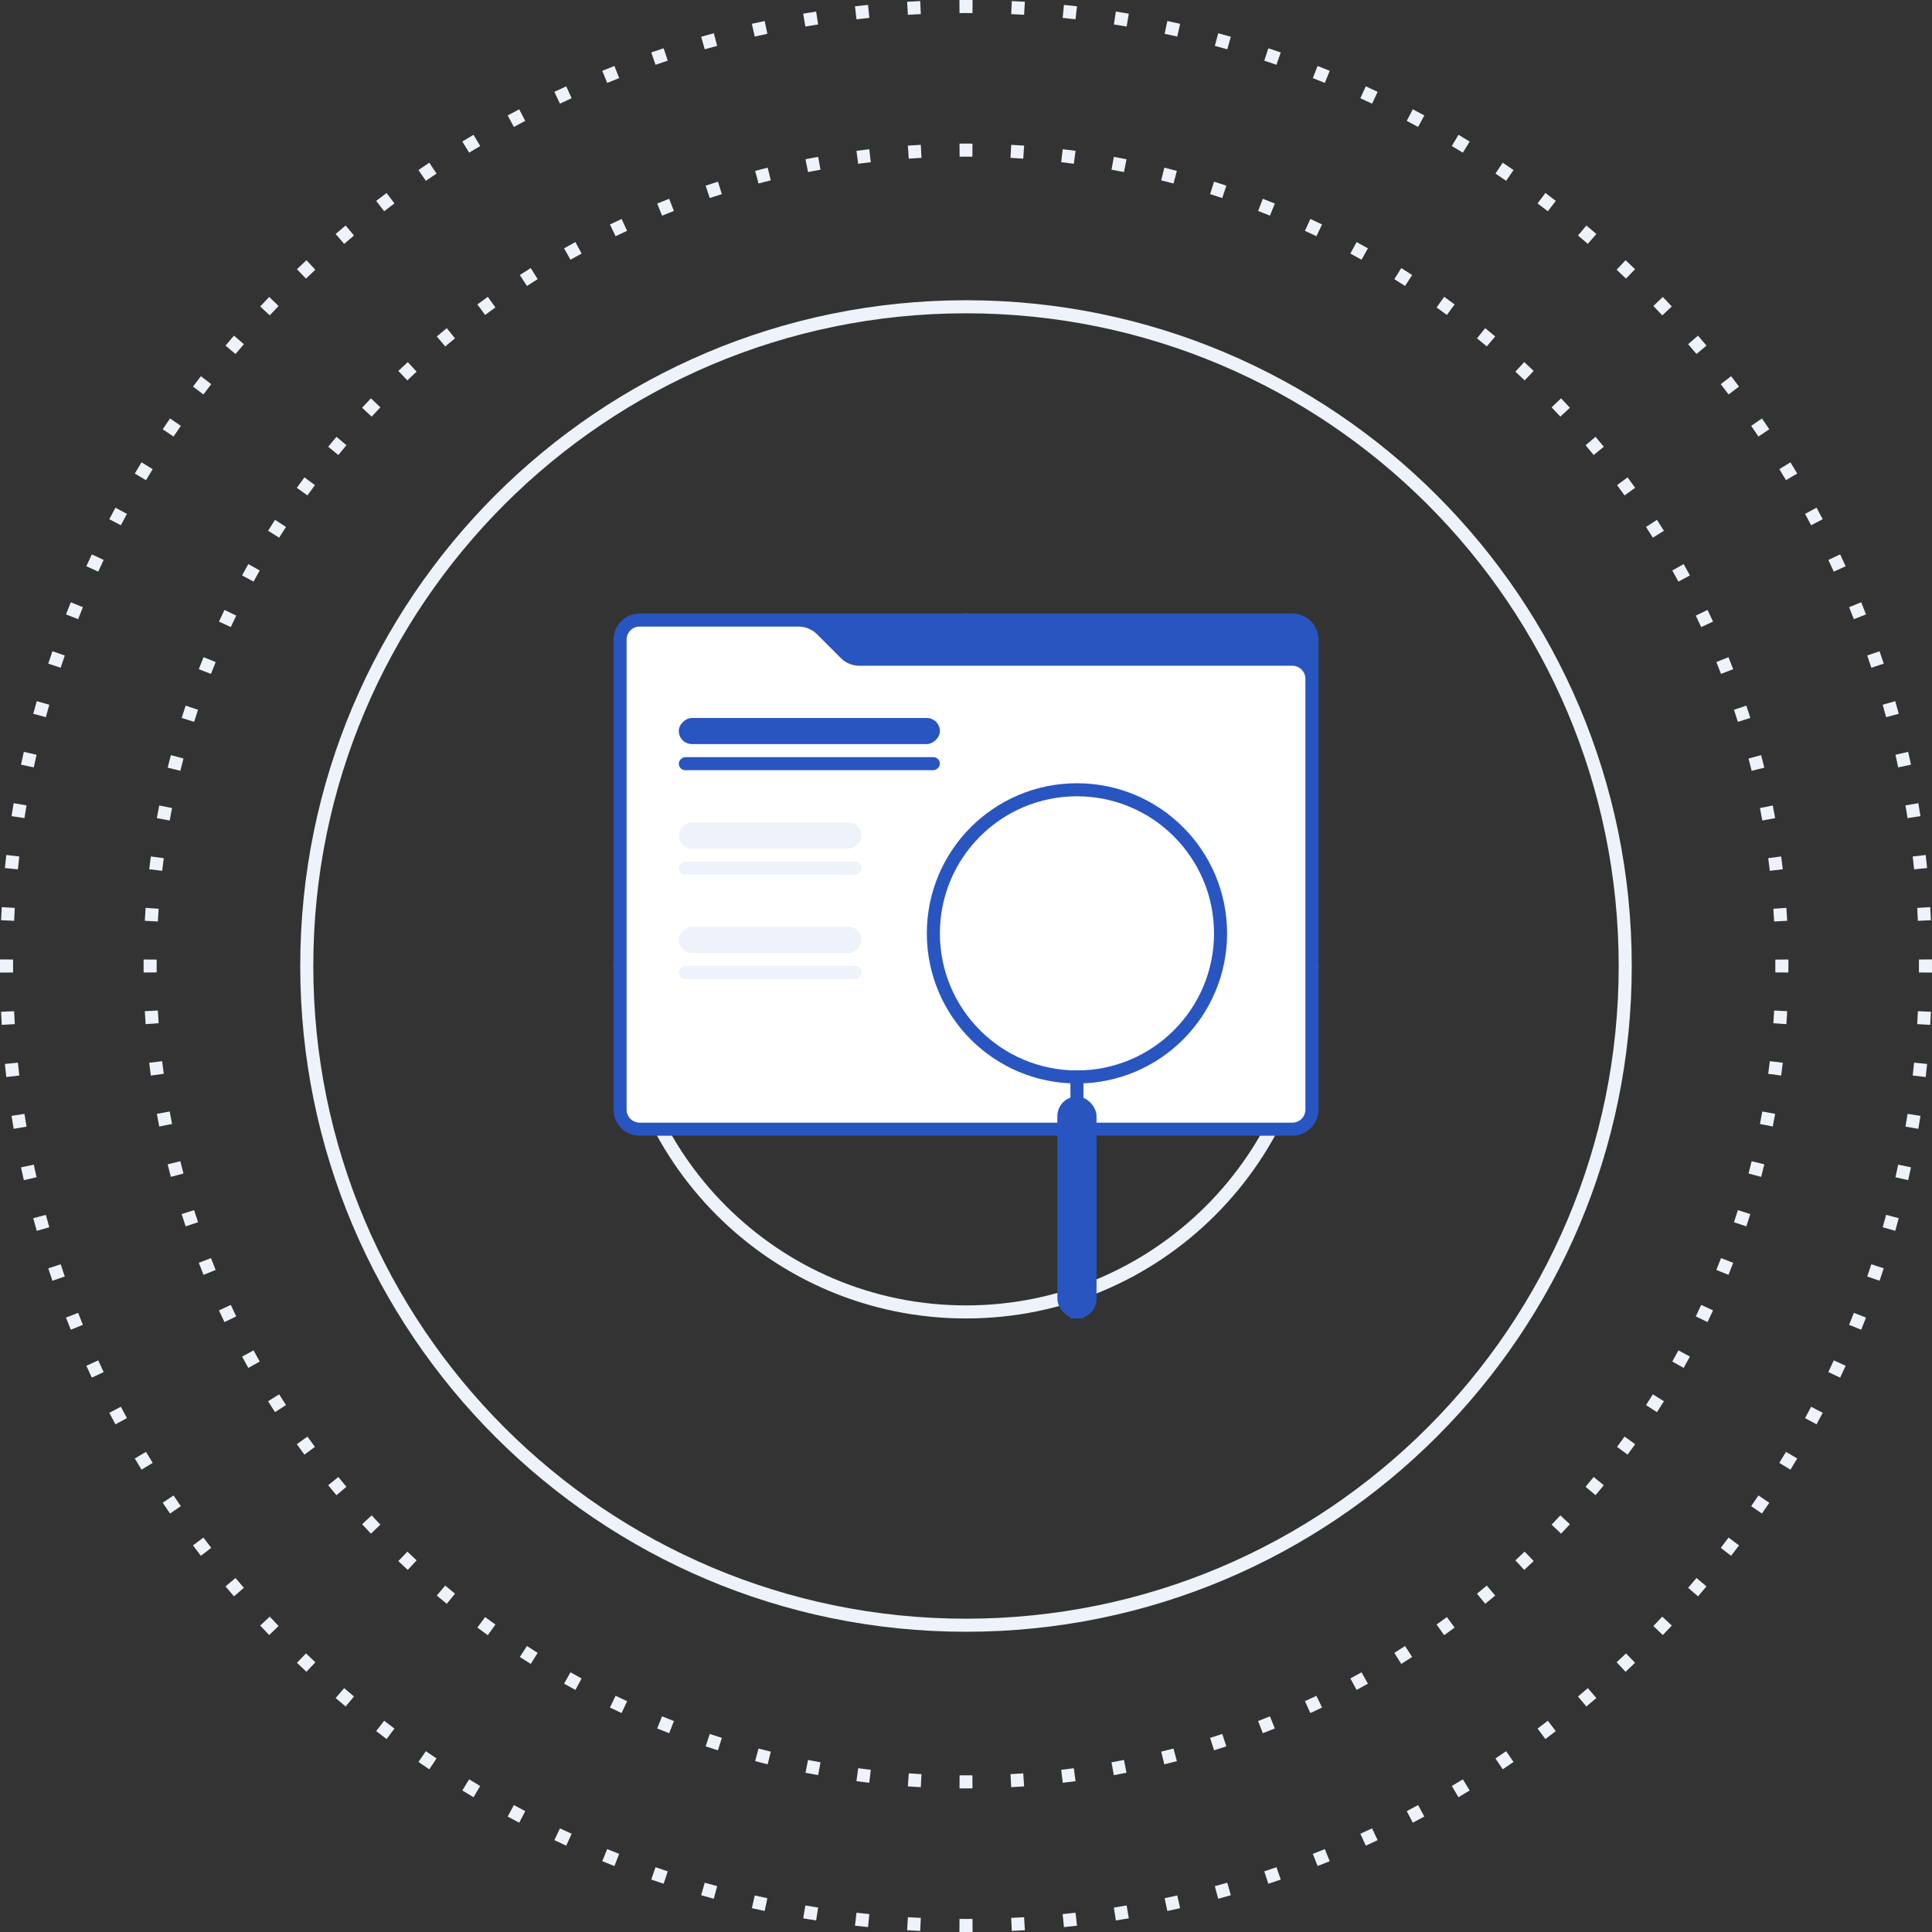 <svg width="148" height="148" viewBox="0 0 148 148" fill="none" xmlns="http://www.w3.org/2000/svg">
<rect x="0" y="0" width="148" height="148" fill="#333333" stroke="none"/>
<path fill-rule="evenodd" clip-rule="evenodd" d="M147.998 74.504L146.998 74.497C146.999 74.331 147 74.166 147 74C147 73.834 146.999 73.669 146.998 73.503L147.998 73.496C147.999 73.664 148 73.832 148 74C148 74.168 147.999 74.336 147.998 74.504ZM147.918 70.492L146.919 70.539C146.904 70.209 146.886 69.879 146.867 69.55L147.865 69.49C147.885 69.823 147.903 70.157 147.918 70.492ZM147.624 66.496C147.591 66.162 147.555 65.829 147.517 65.496L146.523 65.61C146.561 65.938 146.596 66.267 146.629 66.596L147.624 66.496ZM147.115 62.519L146.127 62.673C146.076 62.346 146.023 62.02 145.967 61.695L146.953 61.528C147.009 61.858 147.063 62.188 147.115 62.519ZM146.39 58.576L145.412 58.784C145.344 58.461 145.273 58.138 145.2 57.817L146.175 57.596C146.249 57.922 146.321 58.249 146.39 58.576ZM145.452 54.679L144.487 54.939C144.401 54.621 144.313 54.303 144.223 53.986L145.184 53.712C145.276 54.034 145.365 54.356 145.452 54.679ZM144.303 50.839L143.353 51.151C143.25 50.838 143.145 50.526 143.038 50.215L143.983 49.889C144.092 50.205 144.198 50.521 144.303 50.839ZM142.946 47.067L142.015 47.431C141.895 47.124 141.773 46.818 141.649 46.513L142.575 46.137C142.701 46.446 142.824 46.756 142.946 47.067ZM141.386 43.376L140.475 43.79C140.339 43.49 140.2 43.191 140.06 42.894L140.964 42.467C141.107 42.769 141.247 43.072 141.386 43.376ZM139.627 39.774L138.74 40.237C138.588 39.946 138.433 39.655 138.277 39.365L139.157 38.89C139.315 39.184 139.472 39.478 139.627 39.774ZM137.675 36.274L136.815 36.785C136.646 36.501 136.476 36.219 136.304 35.938L137.157 35.416C137.332 35.701 137.504 35.987 137.675 36.274ZM135.536 32.884C135.35 32.607 135.162 32.33 134.973 32.055L134.149 32.623C134.336 32.894 134.521 33.167 134.705 33.441L135.536 32.884ZM133.217 29.615L132.417 30.216C132.219 29.952 132.02 29.69 131.818 29.429L132.61 28.818C132.814 29.082 133.016 29.348 133.217 29.615ZM130.725 26.476L129.959 27.118C129.747 26.866 129.533 26.615 129.318 26.365L130.076 25.712C130.294 25.965 130.51 26.22 130.725 26.476ZM128.067 23.475L127.337 24.158C127.112 23.917 126.885 23.678 126.657 23.44L127.378 22.748C127.609 22.989 127.839 23.231 128.067 23.475ZM125.252 20.622L124.56 21.343C124.322 21.115 124.083 20.888 123.842 20.663L124.525 19.933C124.769 20.161 125.011 20.391 125.252 20.622ZM122.288 17.924L121.635 18.682C121.385 18.467 121.134 18.253 120.882 18.041L121.524 17.275C121.78 17.49 122.035 17.706 122.288 17.924ZM119.182 15.39L118.571 16.182C118.31 15.98 118.048 15.781 117.784 15.583L118.385 14.783C118.652 14.984 118.918 15.186 119.182 15.39ZM115.945 13.027L115.377 13.851C115.106 13.664 114.833 13.479 114.559 13.295L115.116 12.464C115.393 12.65 115.67 12.838 115.945 13.027ZM112.584 10.843C112.299 10.668 112.013 10.496 111.726 10.325L111.216 11.185C111.499 11.354 111.781 11.524 112.062 11.695L112.584 10.843ZM109.11 8.843L108.635 9.723C108.345 9.567 108.054 9.412 107.763 9.26L108.226 8.373C108.522 8.528 108.816 8.685 109.11 8.843ZM105.533 7.036C105.231 6.893 104.929 6.753 104.625 6.614L104.21 7.525C104.51 7.661 104.809 7.8 105.107 7.94L105.533 7.036ZM101.863 5.425L101.487 6.351C101.182 6.227 100.876 6.105 100.569 5.985L100.933 5.054C101.244 5.176 101.554 5.299 101.863 5.425ZM98.111 4.017L97.785 4.962C97.474 4.855 97.162 4.75 96.849 4.647L97.161 3.697C97.479 3.802 97.796 3.908 98.111 4.017ZM94.288 2.816L94.014 3.777C93.697 3.687 93.379 3.599 93.061 3.513L93.321 2.548C93.644 2.635 93.966 2.724 94.288 2.816ZM90.404 1.825L90.183 2.8C89.862 2.727 89.54 2.656 89.216 2.588L89.424 1.61C89.751 1.679 90.078 1.751 90.404 1.825ZM86.472 1.047L86.305 2.032C85.98 1.977 85.653 1.924 85.327 1.873L85.481 0.885C85.812 0.937 86.142 0.991 86.472 1.047ZM82.504 0.483L82.39 1.477C82.062 1.439 81.733 1.404 81.404 1.371L81.504 0.376C81.838 0.409 82.171 0.445 82.504 0.483ZM78.51 0.135L78.45 1.133C78.121 1.114 77.791 1.096 77.461 1.081L77.508 0.082C77.843 0.097 78.177 0.115 78.51 0.135ZM74.504 0.002L74.497 1.002C74.331 1.001 74.166 1 74 1C73.834 1 73.669 1.001 73.503 1.002L73.496 0.002C73.664 0.001 73.832 0 74 0C74.168 0 74.336 0.001 74.504 0.002ZM70.492 0.082L70.539 1.081C70.209 1.096 69.879 1.114 69.55 1.133L69.49 0.135C69.823 0.115 70.157 0.097 70.492 0.082ZM66.496 0.376L66.596 1.371C66.267 1.404 65.938 1.439 65.61 1.477L65.496 0.483C65.829 0.445 66.162 0.409 66.496 0.376ZM62.519 0.885L62.673 1.873C62.346 1.924 62.02 1.977 61.695 2.032L61.528 1.047C61.858 0.991 62.188 0.937 62.519 0.885ZM58.576 1.61L58.784 2.588C58.461 2.656 58.138 2.727 57.817 2.8L57.596 1.825C57.922 1.751 58.249 1.679 58.576 1.61ZM54.679 2.548L54.939 3.513C54.621 3.599 54.303 3.687 53.986 3.777L53.712 2.816C54.034 2.724 54.356 2.635 54.679 2.548ZM50.839 3.697L51.151 4.647C50.838 4.75 50.526 4.855 50.215 4.962L49.889 4.017C50.205 3.908 50.521 3.802 50.839 3.697ZM47.067 5.054L47.431 5.985C47.124 6.105 46.818 6.227 46.513 6.351L46.137 5.425C46.446 5.299 46.756 5.176 47.067 5.054ZM43.376 6.614L43.79 7.525C43.49 7.661 43.191 7.8 42.894 7.94L42.467 7.035C42.769 6.893 43.072 6.753 43.376 6.614ZM39.774 8.373L40.237 9.26C39.946 9.412 39.655 9.567 39.365 9.723L38.89 8.843C39.184 8.685 39.478 8.528 39.774 8.373ZM36.274 10.325L36.785 11.185C36.501 11.354 36.219 11.524 35.938 11.695L35.416 10.843C35.701 10.668 35.987 10.496 36.274 10.325ZM32.884 12.464L33.441 13.295C33.167 13.479 32.894 13.664 32.623 13.851L32.055 13.027C32.33 12.838 32.607 12.65 32.884 12.464ZM29.615 14.783L30.216 15.583C29.952 15.781 29.69 15.98 29.429 16.182L28.818 15.39C29.082 15.186 29.348 14.984 29.615 14.783ZM26.476 17.275L27.118 18.041C26.866 18.253 26.615 18.467 26.365 18.682L25.712 17.924C25.965 17.706 26.22 17.49 26.476 17.275ZM23.475 19.933L24.158 20.663C23.917 20.888 23.678 21.115 23.44 21.343L22.748 20.622C22.989 20.391 23.231 20.161 23.475 19.933ZM20.622 22.748L21.343 23.44C21.115 23.678 20.888 23.917 20.663 24.158L19.933 23.475C20.161 23.231 20.391 22.989 20.622 22.748ZM17.924 25.712C17.706 25.965 17.49 26.22 17.275 26.476L18.041 27.118C18.253 26.866 18.467 26.615 18.682 26.365L17.924 25.712ZM15.39 28.818L16.182 29.429C15.98 29.69 15.781 29.952 15.583 30.216L14.783 29.615C14.984 29.348 15.186 29.082 15.39 28.818ZM13.027 32.055L13.851 32.623C13.664 32.894 13.479 33.167 13.295 33.441L12.464 32.884C12.65 32.607 12.838 32.33 13.027 32.055ZM10.843 35.416C10.668 35.701 10.496 35.987 10.325 36.274L11.185 36.785C11.354 36.501 11.524 36.219 11.695 35.938L10.843 35.416ZM8.843 38.89L9.723 39.365C9.567 39.655 9.412 39.946 9.26 40.237L8.373 39.774C8.528 39.478 8.685 39.184 8.843 38.89ZM7.036 42.467L7.94 42.894C7.8 43.191 7.661 43.49 7.525 43.79L6.614 43.376C6.753 43.072 6.893 42.769 7.036 42.467ZM5.425 46.137L6.351 46.513C6.227 46.818 6.105 47.124 5.985 47.431L5.054 47.067C5.176 46.756 5.299 46.446 5.425 46.137ZM4.017 49.889L4.962 50.215C4.855 50.526 4.75 50.838 4.647 51.151L3.697 50.839C3.802 50.521 3.908 50.204 4.017 49.889ZM2.816 53.712L3.777 53.986C3.687 54.303 3.599 54.621 3.513 54.939L2.548 54.679C2.635 54.356 2.724 54.034 2.816 53.712ZM1.825 57.596L2.8 57.817C2.727 58.138 2.656 58.461 2.588 58.784L1.61 58.576C1.679 58.249 1.751 57.922 1.825 57.596ZM1.047 61.528L2.032 61.695C1.977 62.02 1.924 62.346 1.873 62.673L0.885 62.519C0.937 62.188 0.991 61.858 1.047 61.528ZM0.483 65.496L1.477 65.61C1.439 65.938 1.404 66.267 1.371 66.596L0.376 66.496C0.409 66.162 0.445 65.829 0.483 65.496ZM0.135 69.49L1.133 69.55C1.114 69.879 1.096 70.209 1.081 70.539L0.082 70.492C0.097 70.157 0.115 69.823 0.135 69.49ZM0.002 73.496C0.001 73.664 0 73.832 0 74C0 74.168 0.001 74.336 0.002 74.504L1.002 74.497C1.001 74.331 1 74.166 1 74C1 73.834 1.001 73.669 1.002 73.503L0.002 73.496ZM0.082 77.508L1.081 77.461C1.096 77.791 1.114 78.121 1.133 78.45L0.135 78.51C0.115 78.177 0.097 77.843 0.082 77.508ZM0.376 81.504L1.371 81.404C1.404 81.733 1.439 82.062 1.477 82.39L0.483 82.504C0.445 82.171 0.409 81.838 0.376 81.504ZM0.885 85.481L1.873 85.327C1.924 85.653 1.977 85.98 2.032 86.305L1.047 86.472C0.991 86.142 0.937 85.812 0.885 85.481ZM1.61 89.424L2.588 89.216C2.656 89.54 2.727 89.862 2.8 90.183L1.825 90.404C1.751 90.078 1.679 89.751 1.61 89.424ZM2.548 93.321L3.513 93.061C3.599 93.379 3.687 93.697 3.777 94.014L2.816 94.288C2.724 93.966 2.635 93.644 2.548 93.321ZM3.697 97.161L4.647 96.849C4.75 97.162 4.855 97.474 4.962 97.785L4.017 98.111C3.908 97.796 3.802 97.479 3.697 97.161ZM5.054 100.933L5.985 100.569C6.105 100.876 6.227 101.182 6.351 101.487L5.425 101.863C5.299 101.554 5.176 101.244 5.054 100.933ZM6.614 104.625L7.525 104.21C7.661 104.51 7.8 104.809 7.94 105.107L7.035 105.533C6.893 105.231 6.753 104.929 6.614 104.625ZM8.373 108.226L9.26 107.763C9.412 108.054 9.567 108.345 9.723 108.635L8.843 109.11C8.685 108.816 8.528 108.522 8.373 108.226ZM10.325 111.726L11.185 111.216C11.354 111.499 11.524 111.781 11.695 112.062L10.843 112.584C10.668 112.299 10.496 112.013 10.325 111.726ZM12.464 115.116L13.295 114.559C13.479 114.833 13.664 115.106 13.851 115.377L13.027 115.945C12.838 115.67 12.65 115.393 12.464 115.116ZM14.783 118.385L15.583 117.784C15.781 118.048 15.98 118.31 16.182 118.571L15.39 119.182C15.186 118.918 14.984 118.652 14.783 118.385ZM17.275 121.524L18.041 120.882C18.253 121.134 18.467 121.385 18.682 121.635L17.924 122.288C17.706 122.035 17.49 121.78 17.275 121.524ZM19.933 124.525L20.663 123.842C20.888 124.083 21.115 124.322 21.343 124.56L20.622 125.252C20.391 125.011 20.161 124.769 19.933 124.525ZM22.748 127.378L23.44 126.657C23.678 126.885 23.917 127.112 24.158 127.337L23.475 128.067C23.231 127.839 22.989 127.609 22.748 127.378ZM25.712 130.076C25.965 130.294 26.22 130.51 26.476 130.725L27.118 129.959C26.866 129.747 26.615 129.533 26.365 129.318L25.712 130.076ZM28.818 132.61L29.429 131.818C29.69 132.02 29.952 132.219 30.216 132.417L29.615 133.217C29.348 133.016 29.082 132.814 28.818 132.61ZM32.055 134.973L32.623 134.149C32.894 134.336 33.167 134.521 33.441 134.705L32.884 135.536C32.607 135.35 32.33 135.162 32.055 134.973ZM35.416 137.157L35.938 136.304C36.219 136.476 36.501 136.646 36.785 136.815L36.274 137.675C35.987 137.504 35.701 137.332 35.416 137.157ZM38.89 139.157L39.365 138.277C39.655 138.433 39.946 138.588 40.237 138.74L39.774 139.627C39.478 139.472 39.184 139.315 38.89 139.157ZM42.467 140.964L42.894 140.06C43.191 140.2 43.49 140.339 43.79 140.475L43.376 141.386C43.072 141.247 42.769 141.107 42.467 140.964ZM46.137 142.575L46.513 141.649C46.818 141.773 47.124 141.895 47.431 142.015L47.067 142.946C46.756 142.824 46.446 142.701 46.137 142.575ZM49.889 143.983L50.215 143.038C50.526 143.145 50.838 143.25 51.151 143.353L50.839 144.303C50.521 144.198 50.204 144.092 49.889 143.983ZM53.712 145.184L53.986 144.223C54.303 144.313 54.621 144.401 54.939 144.487L54.679 145.452C54.356 145.365 54.034 145.276 53.712 145.184ZM57.596 146.175L57.817 145.2C58.138 145.273 58.461 145.344 58.784 145.412L58.576 146.39C58.249 146.321 57.922 146.249 57.596 146.175ZM61.528 146.953L61.695 145.968C62.02 146.023 62.346 146.076 62.673 146.127L62.519 147.115C62.188 147.063 61.858 147.009 61.528 146.953ZM65.496 147.517L65.61 146.523C65.938 146.561 66.267 146.596 66.596 146.629L66.496 147.624C66.162 147.591 65.829 147.555 65.496 147.517ZM69.49 147.865L69.55 146.867C69.879 146.886 70.209 146.904 70.539 146.919L70.492 147.918C70.157 147.903 69.823 147.885 69.49 147.865ZM73.496 147.998L73.503 146.998C73.669 146.999 73.834 147 74 147C74.166 147 74.331 146.999 74.497 146.998L74.504 147.998C74.336 147.999 74.168 148 74 148C73.832 148 73.664 147.999 73.496 147.998ZM77.508 147.918L77.461 146.919C77.791 146.904 78.121 146.886 78.45 146.867L78.51 147.865C78.177 147.885 77.843 147.903 77.508 147.918ZM81.504 147.624C81.838 147.591 82.171 147.555 82.504 147.517L82.39 146.523C82.062 146.561 81.733 146.596 81.404 146.629L81.504 147.624ZM85.481 147.115L85.327 146.127C85.653 146.076 85.98 146.023 86.305 145.967L86.472 146.953C86.142 147.009 85.812 147.063 85.481 147.115ZM89.424 146.39L89.216 145.412C89.54 145.344 89.862 145.273 90.183 145.2L90.404 146.175C90.078 146.249 89.751 146.321 89.424 146.39ZM93.321 145.452L93.061 144.487C93.379 144.401 93.697 144.313 94.014 144.223L94.288 145.184C93.966 145.276 93.644 145.365 93.321 145.452ZM97.161 144.303L96.849 143.353C97.162 143.25 97.474 143.145 97.785 143.038L98.111 143.983C97.796 144.092 97.479 144.198 97.161 144.303ZM100.933 142.946L100.569 142.015C100.876 141.895 101.182 141.773 101.487 141.649L101.863 142.575C101.554 142.701 101.244 142.824 100.933 142.946ZM104.625 141.386L104.21 140.475C104.51 140.339 104.809 140.2 105.107 140.06L105.533 140.964C105.231 141.107 104.929 141.247 104.625 141.386ZM108.226 139.627L107.763 138.74C108.054 138.588 108.345 138.433 108.635 138.277L109.11 139.157C108.816 139.315 108.522 139.472 108.226 139.627ZM111.726 137.675L111.216 136.815C111.499 136.646 111.781 136.476 112.062 136.304L112.584 137.157C112.299 137.332 112.013 137.504 111.726 137.675ZM115.116 135.536C115.393 135.35 115.67 135.162 115.945 134.973L115.377 134.149C115.106 134.336 114.833 134.521 114.559 134.705L115.116 135.536ZM118.385 133.217L117.784 132.417C118.048 132.219 118.31 132.02 118.571 131.818L119.182 132.61C118.918 132.814 118.652 133.016 118.385 133.217ZM121.524 130.725L120.882 129.959C121.134 129.747 121.385 129.533 121.635 129.318L122.288 130.076C122.035 130.294 121.78 130.51 121.524 130.725ZM124.525 128.067L123.842 127.337C124.083 127.112 124.322 126.885 124.56 126.657L125.252 127.378C125.011 127.609 124.769 127.839 124.525 128.067ZM127.378 125.252L126.657 124.56C126.885 124.322 127.112 124.083 127.337 123.842L128.067 124.525C127.839 124.769 127.609 125.011 127.378 125.252ZM130.076 122.288L129.318 121.635C129.533 121.385 129.747 121.134 129.959 120.882L130.725 121.524C130.51 121.78 130.294 122.035 130.076 122.288ZM132.61 119.182L131.818 118.571C132.02 118.31 132.219 118.048 132.417 117.784L133.217 118.385C133.016 118.652 132.814 118.918 132.61 119.182ZM134.973 115.945L134.149 115.377C134.336 115.106 134.521 114.833 134.705 114.559L135.536 115.116C135.35 115.393 135.162 115.67 134.973 115.945ZM137.157 112.584L136.304 112.062C136.476 111.781 136.646 111.499 136.815 111.216L137.675 111.726C137.504 112.013 137.332 112.299 137.157 112.584ZM139.157 109.11C139.315 108.816 139.472 108.522 139.627 108.226L138.74 107.763C138.588 108.054 138.433 108.345 138.277 108.635L139.157 109.11ZM140.964 105.533C141.107 105.231 141.247 104.929 141.386 104.625L140.475 104.21C140.339 104.51 140.2 104.809 140.06 105.107L140.964 105.533ZM142.575 101.863L141.649 101.487C141.773 101.182 141.895 100.876 142.015 100.569L142.946 100.933C142.824 101.244 142.701 101.554 142.575 101.863ZM143.983 98.111L143.038 97.785C143.145 97.474 143.25 97.162 143.353 96.849L144.303 97.161C144.198 97.479 144.092 97.796 143.983 98.111ZM145.184 94.288L144.223 94.014C144.313 93.697 144.401 93.379 144.487 93.061L145.452 93.321C145.365 93.644 145.276 93.966 145.184 94.288ZM146.175 90.404L145.2 90.183C145.273 89.862 145.344 89.54 145.412 89.216L146.39 89.424C146.321 89.751 146.249 90.078 146.175 90.404ZM146.953 86.472L145.968 86.305C146.023 85.98 146.076 85.653 146.127 85.327L147.115 85.481C147.063 85.812 147.009 86.142 146.953 86.472ZM147.517 82.504L146.523 82.39C146.561 82.062 146.596 81.733 146.629 81.404L147.624 81.504C147.591 81.838 147.555 82.171 147.517 82.504ZM147.865 78.51L146.867 78.45C146.886 78.121 146.904 77.791 146.919 77.461L147.918 77.508C147.903 77.843 147.885 78.177 147.865 78.51Z" fill="#EEF2FB"/>
<path fill-rule="evenodd" clip-rule="evenodd" d="M136.998 74.497L135.998 74.49C135.999 74.326 136 74.163 136 74C136 73.837 135.999 73.674 135.998 73.51L136.998 73.503C136.999 73.668 137 73.834 137 74C137 74.166 136.999 74.332 136.998 74.497ZM136.906 70.537L135.908 70.591C135.89 70.265 135.87 69.94 135.847 69.616L136.845 69.546C136.868 69.875 136.888 70.206 136.906 70.537ZM136.569 66.591L135.576 66.707C135.538 66.384 135.497 66.062 135.455 65.74L136.446 65.608C136.489 65.935 136.53 66.262 136.569 66.591ZM135.985 62.675L135.001 62.854C134.943 62.535 134.883 62.216 134.82 61.899L135.801 61.705C135.865 62.028 135.926 62.351 135.985 62.675ZM135.156 58.807L134.185 59.047C134.107 58.732 134.027 58.417 133.944 58.104L134.91 57.848C134.995 58.167 135.076 58.486 135.156 58.807ZM134.083 54.997L133.13 55.298C133.032 54.988 132.932 54.679 132.829 54.371L133.777 54.055C133.882 54.368 133.984 54.682 134.083 54.997ZM132.772 51.262L131.839 51.623C131.722 51.32 131.602 51.018 131.48 50.717L132.407 50.342C132.531 50.647 132.652 50.954 132.772 51.262ZM131.227 47.618L130.319 48.037C130.183 47.742 130.044 47.449 129.904 47.157L130.805 46.724C130.948 47.02 131.088 47.318 131.227 47.618ZM129.455 44.079L128.575 44.555C128.421 44.269 128.264 43.984 128.105 43.701L128.977 43.212C129.139 43.499 129.298 43.789 129.455 44.079ZM127.464 40.658L126.616 41.188C126.443 40.912 126.269 40.638 126.093 40.366L126.932 39.822C127.112 40.099 127.289 40.378 127.464 40.658ZM125.262 37.369L124.448 37.951C124.26 37.687 124.069 37.424 123.876 37.163L124.679 36.569C124.876 36.834 125.07 37.1 125.262 37.369ZM122.858 34.224L122.083 34.856C121.878 34.604 121.671 34.354 121.462 34.106L122.227 33.462C122.439 33.714 122.65 33.968 122.858 34.224ZM120.263 31.236L119.529 31.915C119.308 31.676 119.086 31.439 118.862 31.204L119.585 30.514C119.813 30.753 120.039 30.993 120.263 31.236ZM117.486 28.415L116.795 29.138C116.561 28.914 116.324 28.692 116.085 28.471L116.764 27.737C117.007 27.961 117.247 28.187 117.486 28.415ZM114.538 25.773L113.894 26.538C113.646 26.329 113.396 26.122 113.144 25.917L113.776 25.142C114.032 25.35 114.286 25.561 114.538 25.773ZM111.431 23.321L110.837 24.125C110.576 23.931 110.313 23.741 110.049 23.552L110.631 22.738C110.9 22.93 111.166 23.125 111.431 23.321ZM108.178 21.067L107.634 21.907C107.362 21.731 107.088 21.556 106.812 21.384L107.342 20.536C107.622 20.711 107.901 20.888 108.178 21.067ZM104.788 19.023L104.299 19.895C104.016 19.736 103.731 19.579 103.445 19.424L103.921 18.545C104.211 18.702 104.501 18.861 104.788 19.023ZM101.277 17.195L100.843 18.096C100.551 17.956 100.258 17.817 99.963 17.681L100.382 16.773C100.682 16.912 100.98 17.052 101.277 17.195ZM97.658 15.593L97.283 16.52C96.982 16.398 96.68 16.278 96.377 16.161L96.738 15.228C97.046 15.348 97.353 15.469 97.658 15.593ZM93.945 14.223L93.629 15.171C93.321 15.069 93.012 14.968 92.701 14.87L93.003 13.916C93.318 14.016 93.632 14.118 93.945 14.223ZM90.152 13.09L89.896 14.056C89.583 13.973 89.268 13.893 88.953 13.815L89.194 12.844C89.514 12.924 89.833 13.005 90.152 13.09ZM86.295 12.199L86.101 13.18C85.784 13.117 85.465 13.057 85.146 12.999L85.325 12.015C85.649 12.074 85.972 12.135 86.295 12.199ZM82.392 11.554L82.26 12.545C81.938 12.502 81.616 12.462 81.293 12.424L81.409 11.431C81.738 11.47 82.065 11.511 82.392 11.554ZM78.454 11.155L78.384 12.153C78.06 12.13 77.735 12.11 77.409 12.092L77.463 11.094C77.794 11.111 78.125 11.132 78.454 11.155ZM74.497 11.002L74.49 12.002C74.326 12.001 74.163 12 74 12C73.837 12 73.674 12.001 73.51 12.002L73.503 11.002C73.668 11.001 73.834 11 74 11C74.166 11 74.332 11.001 74.497 11.002ZM70.537 11.094L70.591 12.092C70.265 12.11 69.94 12.13 69.616 12.153L69.546 11.155C69.875 11.132 70.206 11.111 70.537 11.094ZM66.591 11.431L66.707 12.424C66.384 12.462 66.062 12.502 65.74 12.545L65.608 11.554C65.935 11.511 66.262 11.47 66.591 11.431ZM62.675 12.015L62.854 12.999C62.535 13.057 62.216 13.117 61.899 13.18L61.705 12.199C62.028 12.135 62.351 12.074 62.675 12.015ZM58.807 12.844L59.047 13.815C58.732 13.893 58.417 13.973 58.104 14.056L57.848 13.09C58.167 13.005 58.486 12.924 58.807 12.844ZM54.997 13.916L55.298 14.87C54.988 14.968 54.679 15.069 54.371 15.171L54.055 14.223C54.368 14.118 54.682 14.016 54.997 13.916ZM51.262 15.228C50.954 15.348 50.647 15.469 50.342 15.593L50.717 16.52C51.018 16.398 51.32 16.278 51.623 16.161L51.262 15.228ZM47.618 16.773L48.037 17.681C47.742 17.817 47.449 17.956 47.157 18.096L46.724 17.195C47.02 17.052 47.318 16.912 47.618 16.773ZM44.079 18.545L44.555 19.424C44.269 19.579 43.984 19.736 43.701 19.895L43.212 19.023C43.499 18.861 43.789 18.702 44.079 18.545ZM40.658 20.536C40.378 20.711 40.099 20.888 39.822 21.067L40.366 21.907C40.638 21.731 40.912 21.556 41.188 21.384L40.658 20.536ZM37.369 22.738L37.951 23.552C37.687 23.741 37.424 23.931 37.163 24.125L36.569 23.321C36.834 23.125 37.1 22.93 37.369 22.738ZM34.224 25.142L34.856 25.917C34.604 26.122 34.354 26.329 34.106 26.538L33.462 25.773C33.714 25.561 33.968 25.35 34.224 25.142ZM31.236 27.737L31.915 28.471C31.676 28.692 31.439 28.914 31.204 29.138L30.514 28.415C30.753 28.187 30.993 27.961 31.236 27.737ZM28.415 30.514L29.138 31.204C28.914 31.439 28.692 31.676 28.471 31.915L27.737 31.235C27.961 30.993 28.187 30.753 28.415 30.514ZM25.773 33.462L26.538 34.106C26.329 34.354 26.122 34.604 25.917 34.856L25.142 34.224C25.35 33.968 25.561 33.714 25.773 33.462ZM23.321 36.569L24.125 37.163C23.931 37.424 23.741 37.687 23.552 37.951L22.738 37.369C22.93 37.1 23.125 36.834 23.321 36.569ZM21.067 39.822L21.907 40.366C21.731 40.638 21.556 40.912 21.384 41.188L20.536 40.658C20.711 40.378 20.888 40.099 21.067 39.822ZM19.023 43.212L19.895 43.701C19.736 43.984 19.579 44.269 19.424 44.555L18.545 44.079C18.702 43.789 18.861 43.499 19.023 43.212ZM17.195 46.724L18.096 47.157C17.956 47.449 17.817 47.742 17.681 48.037L16.773 47.618C16.912 47.318 17.052 47.02 17.195 46.724ZM15.593 50.342L16.52 50.717C16.398 51.018 16.278 51.32 16.161 51.623L15.228 51.262C15.348 50.954 15.469 50.647 15.593 50.342ZM14.223 54.055L15.171 54.371C15.069 54.679 14.968 54.988 14.87 55.298L13.916 54.997C14.016 54.682 14.118 54.368 14.223 54.055ZM13.09 57.848L14.056 58.104C13.973 58.417 13.893 58.732 13.815 59.047L12.844 58.806C12.924 58.486 13.005 58.167 13.09 57.848ZM12.199 61.705L13.18 61.899C13.117 62.216 13.057 62.535 12.999 62.854L12.015 62.675C12.074 62.351 12.135 62.028 12.199 61.705ZM11.554 65.608L12.545 65.74C12.502 66.062 12.462 66.384 12.424 66.707L11.431 66.591C11.47 66.262 11.511 65.935 11.554 65.608ZM11.155 69.546L12.153 69.616C12.13 69.94 12.11 70.265 12.092 70.591L11.094 70.537C11.111 70.206 11.132 69.875 11.155 69.546ZM11.002 73.503C11.001 73.668 11 73.834 11 74C11 74.166 11.001 74.332 11.002 74.497L12.002 74.49C12.001 74.326 12 74.163 12 74C12 73.837 12.001 73.674 12.002 73.51L11.002 73.503ZM11.094 77.463L12.092 77.409C12.11 77.735 12.13 78.06 12.153 78.384L11.155 78.454C11.132 78.125 11.111 77.794 11.094 77.463ZM11.431 81.409L12.424 81.293C12.462 81.616 12.502 81.938 12.545 82.26L11.554 82.392C11.511 82.065 11.47 81.738 11.431 81.409ZM12.015 85.325L12.999 85.146C13.057 85.465 13.117 85.784 13.18 86.101L12.199 86.295C12.135 85.972 12.074 85.649 12.015 85.325ZM12.844 89.193L13.815 88.953C13.893 89.268 13.973 89.583 14.056 89.896L13.09 90.152C13.005 89.833 12.924 89.514 12.844 89.193ZM13.916 93.003L14.87 92.701C14.968 93.012 15.069 93.321 15.171 93.629L14.223 93.945C14.118 93.632 14.016 93.318 13.916 93.003ZM15.228 96.738L16.161 96.377C16.278 96.68 16.398 96.982 16.52 97.283L15.593 97.658C15.469 97.353 15.348 97.046 15.228 96.738ZM16.773 100.382L17.681 99.963C17.817 100.258 17.956 100.551 18.096 100.843L17.195 101.277C17.052 100.98 16.912 100.682 16.773 100.382ZM18.545 103.921L19.424 103.445C19.579 103.731 19.736 104.016 19.895 104.299L19.023 104.788C18.861 104.501 18.702 104.211 18.545 103.921ZM20.536 107.342L21.384 106.812C21.556 107.088 21.731 107.362 21.907 107.634L21.067 108.177C20.888 107.901 20.711 107.622 20.536 107.342ZM22.738 110.631L23.552 110.049C23.741 110.313 23.931 110.576 24.125 110.837L23.321 111.431C23.125 111.166 22.93 110.9 22.738 110.631ZM25.142 113.776L25.917 113.144C26.122 113.396 26.329 113.646 26.538 113.894L25.773 114.538C25.561 114.286 25.35 114.032 25.142 113.776ZM27.737 116.764L28.471 116.085C28.692 116.324 28.914 116.561 29.138 116.795L28.415 117.486C28.187 117.247 27.961 117.007 27.737 116.764ZM30.514 119.585L31.204 118.862C31.439 119.086 31.676 119.308 31.915 119.529L31.235 120.263C30.993 120.039 30.753 119.813 30.514 119.585ZM33.462 122.227L34.106 121.462C34.354 121.671 34.604 121.878 34.856 122.083L34.224 122.858C33.968 122.65 33.714 122.439 33.462 122.227ZM36.569 124.679L37.163 123.875C37.424 124.068 37.687 124.259 37.951 124.448L37.369 125.262C37.1 125.07 36.834 124.876 36.569 124.679ZM39.822 126.932L40.366 126.093C40.638 126.269 40.912 126.443 41.188 126.616L40.658 127.464C40.378 127.289 40.099 127.112 39.822 126.932ZM43.212 128.977L43.701 128.105C43.984 128.264 44.269 128.421 44.555 128.575L44.079 129.455C43.789 129.298 43.499 129.139 43.212 128.977ZM46.724 130.805C47.02 130.948 47.318 131.088 47.618 131.227L48.037 130.319C47.742 130.183 47.449 130.044 47.157 129.904L46.724 130.805ZM50.342 132.407L50.717 131.48C51.018 131.602 51.32 131.722 51.623 131.839L51.262 132.772C50.954 132.652 50.647 132.531 50.342 132.407ZM54.055 133.777L54.371 132.829C54.679 132.932 54.988 133.032 55.298 133.13L54.997 134.083C54.682 133.984 54.368 133.882 54.055 133.777ZM57.848 134.91L58.104 133.944C58.417 134.027 58.732 134.107 59.047 134.185L58.806 135.156C58.486 135.076 58.167 134.995 57.848 134.91ZM61.705 135.801L61.899 134.82C62.216 134.883 62.535 134.943 62.854 135.001L62.675 135.985C62.351 135.926 62.028 135.865 61.705 135.801ZM65.608 136.446L65.74 135.455C66.062 135.498 66.384 135.538 66.707 135.576L66.591 136.569C66.262 136.53 65.935 136.489 65.608 136.446ZM69.546 136.845L69.616 135.847C69.94 135.87 70.265 135.89 70.591 135.908L70.537 136.906C70.206 136.888 69.875 136.868 69.546 136.845ZM73.503 136.998L73.51 135.998C73.674 135.999 73.837 136 74 136C74.163 136 74.326 135.999 74.49 135.998L74.497 136.998C74.332 136.999 74.166 137 74 137C73.834 137 73.668 136.999 73.503 136.998ZM77.463 136.906L77.409 135.908C77.735 135.89 78.06 135.87 78.384 135.847L78.454 136.845C78.125 136.868 77.794 136.888 77.463 136.906ZM81.409 136.569L81.293 135.576C81.616 135.538 81.938 135.497 82.26 135.455L82.392 136.446C82.065 136.489 81.738 136.53 81.409 136.569ZM85.325 135.985L85.146 135.001C85.465 134.943 85.784 134.883 86.101 134.82L86.295 135.801C85.972 135.865 85.649 135.926 85.325 135.985ZM89.193 135.156L88.953 134.185C89.268 134.107 89.583 134.027 89.896 133.944L90.152 134.91C89.833 134.995 89.514 135.076 89.193 135.156ZM93.003 134.083L92.701 133.13C93.012 133.032 93.321 132.932 93.629 132.829L93.945 133.777C93.632 133.882 93.318 133.984 93.003 134.083ZM96.738 132.772L96.377 131.839C96.68 131.722 96.982 131.602 97.283 131.48L97.658 132.407C97.353 132.531 97.046 132.652 96.738 132.772ZM100.382 131.227L99.963 130.319C100.258 130.183 100.551 130.044 100.843 129.904L101.277 130.805C100.98 130.948 100.682 131.088 100.382 131.227ZM103.921 129.455L103.445 128.575C103.731 128.421 104.016 128.264 104.299 128.105L104.788 128.977C104.501 129.139 104.211 129.298 103.921 129.455ZM107.342 127.464L106.812 126.616C107.088 126.443 107.362 126.269 107.634 126.093L108.177 126.932C107.901 127.112 107.622 127.289 107.342 127.464ZM110.631 125.262L110.049 124.448C110.313 124.26 110.576 124.069 110.837 123.876L111.431 124.679C111.166 124.876 110.9 125.07 110.631 125.262ZM113.776 122.858C114.032 122.65 114.286 122.439 114.538 122.227L113.894 121.462C113.646 121.671 113.396 121.878 113.144 122.083L113.776 122.858ZM116.764 120.263L116.085 119.529C116.324 119.308 116.561 119.086 116.795 118.862L117.486 119.585C117.247 119.813 117.007 120.039 116.764 120.263ZM119.585 117.486L118.862 116.795C119.086 116.561 119.308 116.324 119.529 116.085L120.263 116.764C120.039 117.007 119.813 117.247 119.585 117.486ZM122.227 114.538L121.462 113.894C121.671 113.646 121.878 113.396 122.083 113.144L122.858 113.776C122.65 114.032 122.439 114.286 122.227 114.538ZM124.679 111.431L123.875 110.837C124.068 110.576 124.259 110.313 124.448 110.049L125.262 110.631C125.07 110.9 124.876 111.166 124.679 111.431ZM126.932 108.178L126.093 107.634C126.269 107.362 126.443 107.088 126.616 106.812L127.464 107.342C127.289 107.622 127.112 107.901 126.932 108.178ZM128.977 104.788L128.105 104.299C128.264 104.016 128.421 103.731 128.575 103.445L129.455 103.921C129.298 104.211 129.139 104.501 128.977 104.788ZM130.805 101.277L129.904 100.843C130.044 100.551 130.183 100.258 130.319 99.963L131.227 100.382C131.088 100.682 130.948 100.98 130.805 101.277ZM132.407 97.658L131.48 97.283C131.602 96.982 131.722 96.68 131.839 96.377L132.772 96.738C132.652 97.046 132.531 97.353 132.407 97.658ZM133.777 93.945L132.829 93.629C132.932 93.321 133.032 93.012 133.13 92.701L134.083 93.003C133.984 93.318 133.882 93.632 133.777 93.945ZM134.91 90.152L133.944 89.896C134.027 89.583 134.107 89.268 134.185 88.953L135.156 89.194C135.076 89.514 134.995 89.833 134.91 90.152ZM135.801 86.295L134.82 86.101C134.883 85.784 134.943 85.465 135.001 85.146L135.985 85.325C135.926 85.649 135.865 85.972 135.801 86.295ZM136.446 82.392L135.455 82.26C135.498 81.938 135.538 81.616 135.576 81.293L136.569 81.409C136.53 81.738 136.489 82.065 136.446 82.392ZM136.845 78.454L135.847 78.384C135.87 78.06 135.89 77.735 135.908 77.409L136.906 77.463C136.888 77.794 136.868 78.125 136.845 78.454Z" fill="#EEF2FB"/>
<path fill-rule="evenodd" clip-rule="evenodd" d="M74 124C101.614 124 124 101.614 124 74C124 46.386 101.614 24 74 24C46.386 24 24 46.386 24 74C24 101.614 46.386 124 74 124ZM74 125C102.167 125 125 102.167 125 74C125 45.834 102.167 23 74 23C45.834 23 23 45.834 23 74C23 102.167 45.834 125 74 125Z" fill="#EEF2FB"/>
<path fill-rule="evenodd" clip-rule="evenodd" d="M74 100C88.359 100 100 88.359 100 74C100 59.641 88.359 48 74 48C59.641 48 48 59.641 48 74C48 88.359 59.641 100 74 100ZM74 101C88.912 101 101 88.912 101 74C101 59.088 88.912 47 74 47C59.088 47 47 59.088 47 74C47 88.912 59.088 101 74 101Z" fill="#EEF2FB"/>
<path d="M47 49C47 47.895 47.895 47 49 47H99C100.105 47 101 47.895 101 49V85C101 86.105 100.105 87 99 87H49C47.895 87 47 86.105 47 85V49Z" fill="#2955C1"/>
<path d="M48 49C48 48.448 48.448 48 49 48H61.172C61.702 48 62.211 48.211 62.586 48.586L64.414 50.414C64.789 50.789 65.298 51 65.828 51H99C99.552 51 100 51.448 100 52V85C100 85.552 99.552 86 99 86H49C48.448 86 48 85.552 48 85V49Z" fill="white"/>
<rect x="66" y="71" width="2" height="14" rx="1" transform="rotate(90 66 71)" fill="#EEF2FB"/>
<rect x="66" y="74" width="1" height="14" rx="0.5" transform="rotate(90 66 74)" fill="#EEF2FB"/>
<rect x="66" y="63" width="2" height="14" rx="1" transform="rotate(90 66 63)" fill="#EEF2FB"/>
<rect x="66" y="66" width="1" height="14" rx="0.5" transform="rotate(90 66 66)" fill="#EEF2FB"/>
<rect x="72" y="55" width="2" height="20" rx="1" transform="rotate(90 72 55)" fill="#2955C1"/>
<rect x="72" y="58" width="1" height="20" rx="0.5" transform="rotate(90 72 58)" fill="#2955C1"/>
<circle cx="82.5" cy="71.5" r="11.5" fill="#2955C1"/>
<circle cx="82.5" cy="71.5" r="10.5" fill="white"/>
<rect x="82" y="82" width="1" height="19" fill="#2955C1"/>
<rect x="81" y="84" width="3" height="17" rx="1.5" fill="#2955C1"/>
</svg>
